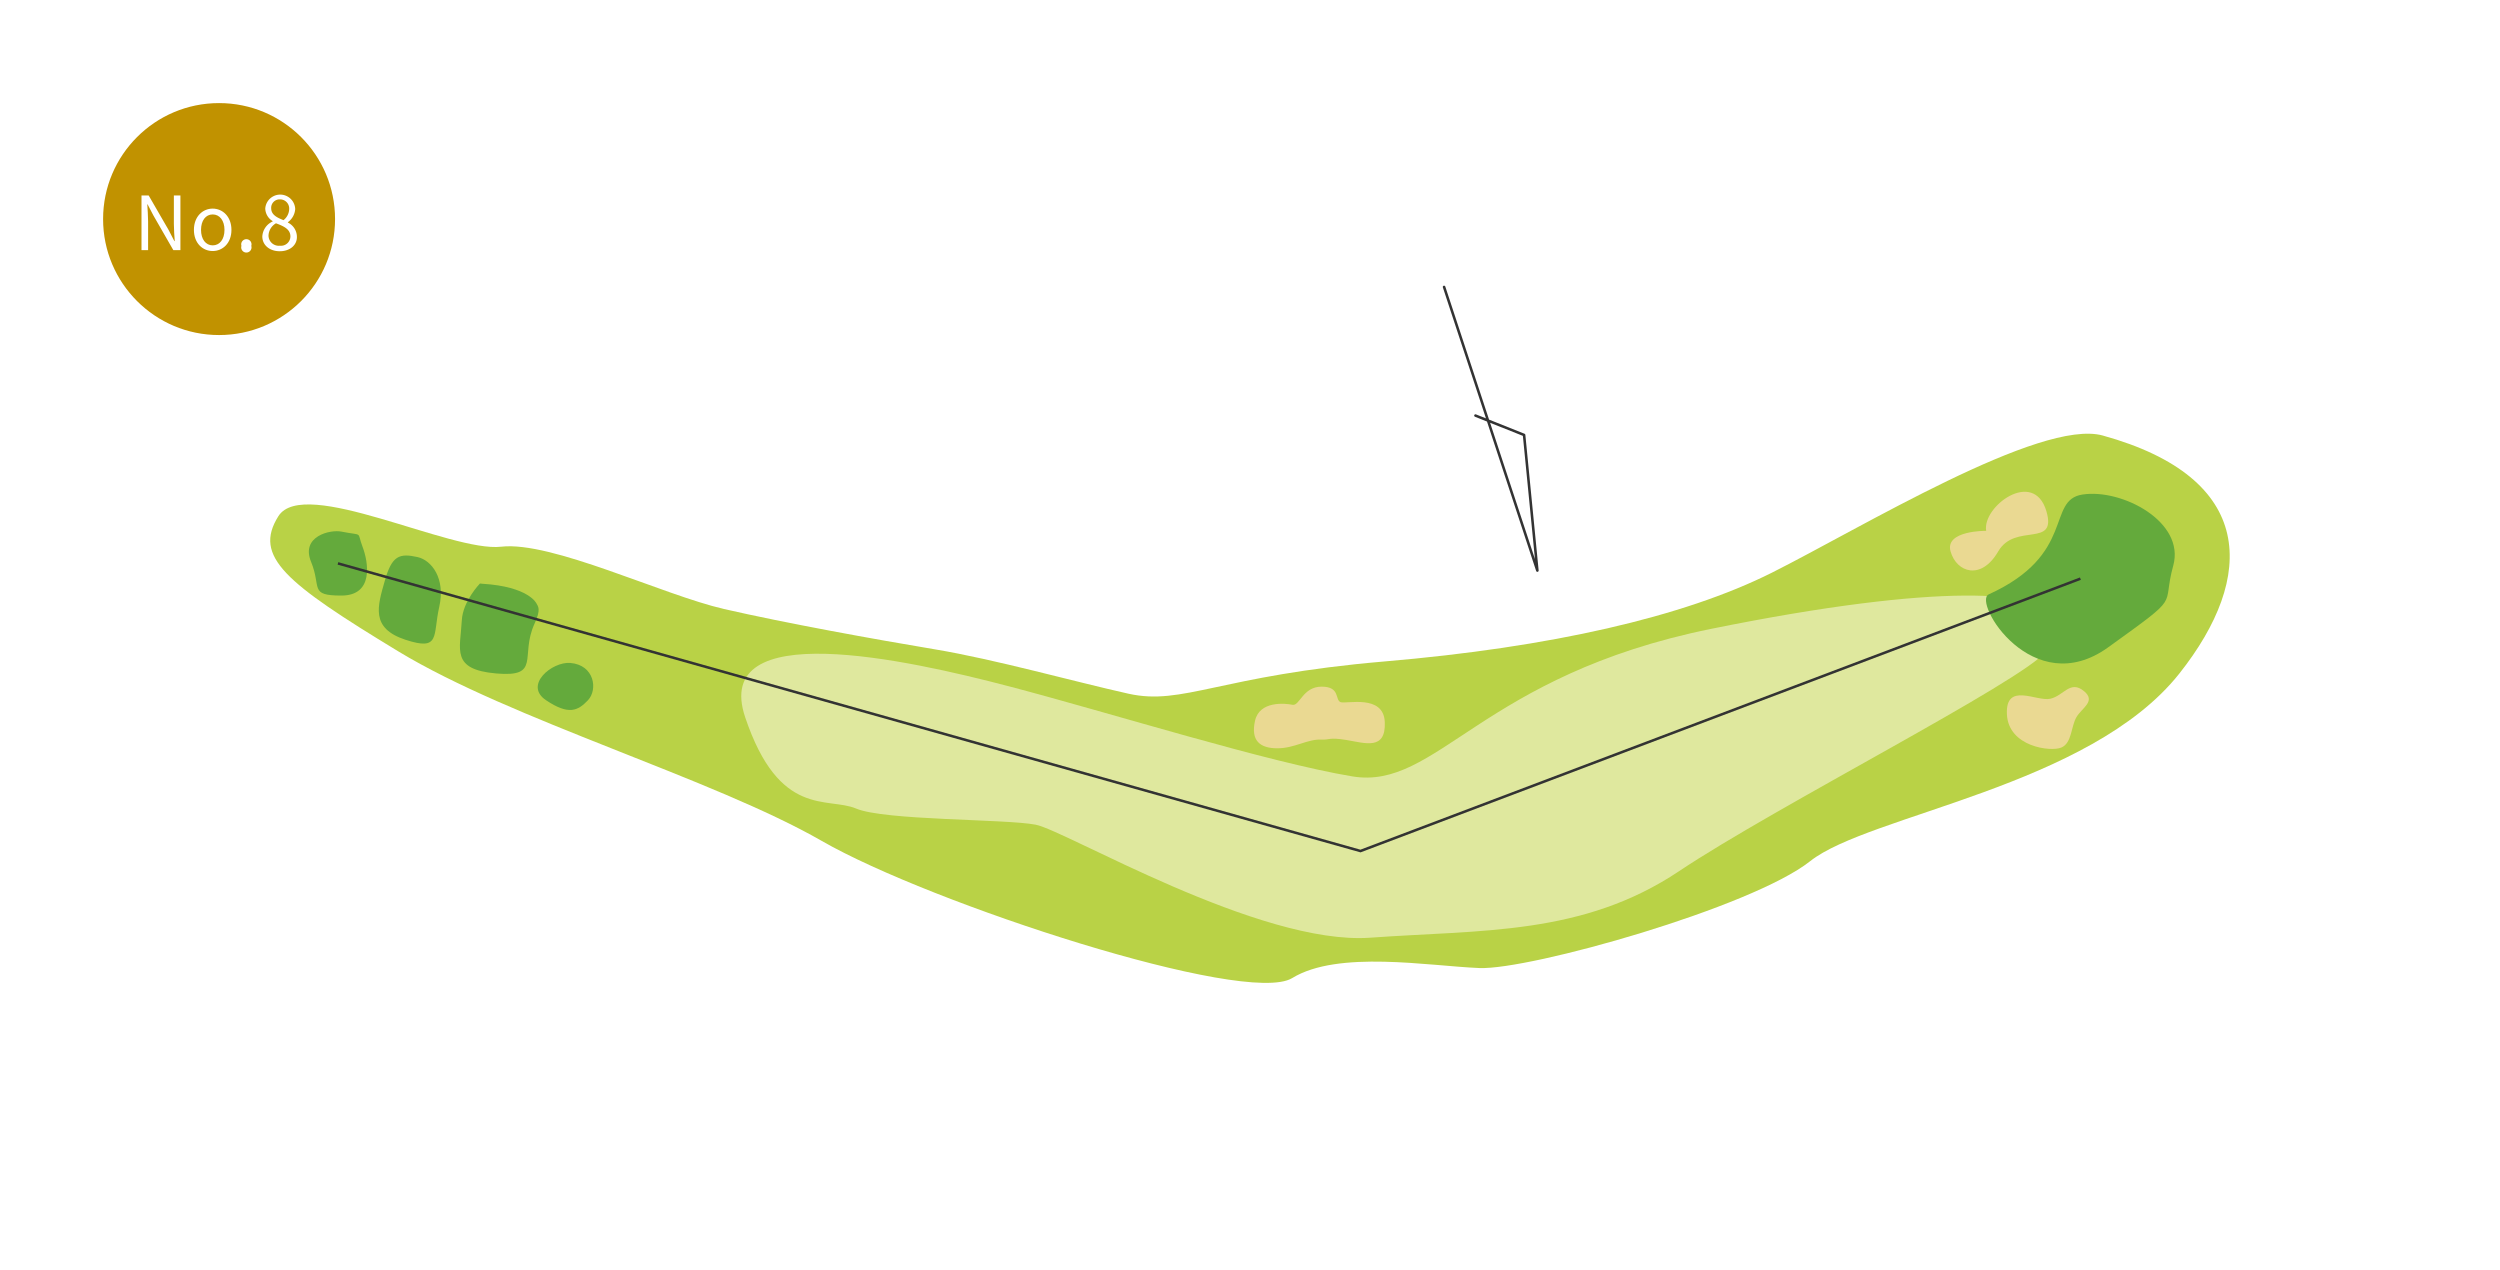<svg xmlns="http://www.w3.org/2000/svg" width="485" height="246.36" viewBox="0 0 485 246.36"><title>yahiko_8</title><g id="レイヤー_2" data-name="レイヤー 2"><g id="レイヤー_1-2" data-name="レイヤー 1"><rect width="485" height="246.36" style="fill:#fff"/><path d="M407.93,84.49c-12.07-3.33-47,18-64.18,26.61s-43,14.48-75.13,17.22-39.13,8.61-49.69,6.26-25.83-6.65-37.57-8.61-29-5.09-40.89-7.82S107,104.93,97.23,106.06,58.92,92.32,54,100.15s1.35,12.91,23.26,26.21,61.05,24.65,82.18,36.79,82.3,32.08,91.24,26.6,26.54-2.34,36.32-1.95,52.83-11.74,64.18-20.74,54.22-14.43,71.61-36.39C437.67,111.88,437.67,92.71,407.93,84.49Z" style="fill:#b9d246;fill-rule:evenodd"/><path d="M397,99.17c-2.48-8.35-12.5-.88-11.68,3.81,0,0-8.08-.1-6.91,4s5.95,5.68,9.24,0S399.12,106.41,397,99.17Z" style="fill:#ead992"/><path d="M404.31,134.09c-2.7-2.24-3.92.88-6.56,1.47s-8.7-3.33-8.41,3,8.51,7.34,10.57,6.46,1.85-4.09,2.93-5.91S406.66,136.05,404.31,134.09Z" style="fill:#ead992"/><path d="M110.63,128.61c4.71.39,5.38,5.19,3.43,7.24s-3.72,2.94-8.12,0S107.11,128.32,110.63,128.61Z" style="fill:#64aa3c;fill-rule:evenodd"/><path d="M93.6,113.25c9,.55,10.47,3.81,10.47,3.81.25.55,1,1-.4,4-2.83,6.26,1.37,10.37-7.43,9.59s-6.95-4.6-6.65-10.27c.19-3.78,3.52-7.17,3.52-7.18h0Z" style="fill:#64aa3c;fill-rule:evenodd"/><path d="M81,108.07c2.7.6,5.48,4.11,4.21,9.68s.29,8.61-6.56,6.36-5.38-6.55-4-11.44S77.47,107.29,81,108.07Z" style="fill:#64aa3c;fill-rule:evenodd"/><path d="M256.39,143.48c-2.79-.13-5.2,1.69-8.58,1.69s-5.21-1.47-4.33-5.36,5.87-3.37,7.26-3.08,2-3.52,5.65-3.52,2.57,2.57,3.67,3,8.37-1.62,8.59,3.89-3.77,4.07-7.49,3.45C257.75,143,258,143.56,256.39,143.48Z" style="fill:#ead992"/><path d="M397,119.71c-.39-5.09-20.35-6.78-65,2.28s-53.21,31.37-69.65,28.63-46.56-12.21-66.52-17.45-57.88-13.63-51.26,6,16,15.35,21.52,17.69,29,2,34.83,3.13,43.43,23.48,64.95,21.92S307,181.54,325.75,169s66.52-36.78,71.22-42.65S397,119.71,397,119.71Z" style="fill:#dfe89e"/><path d="M404,95.94c-7.06,1.09-1.17,11.64-18.19,19.37-3.19,1.45,8.51,20.84,23.18,10.27s10.27-7.34,12.62-15.85S411.64,94.76,404,95.94Z" style="fill:#64aa3c;fill-rule:evenodd"/><path d="M66.22,103.13c-2.12-.43-7.92.88-5.87,5.87s-.44,6.54,5.87,6.54,5.28-6.4,4.11-9.48S70.62,104,66.22,103.13Z" style="fill:#64aa3c;fill-rule:evenodd"/><polyline points="280.15 55.67 298.25 110.69 295.67 84.38 286.24 80.62" style="fill:none;stroke:#333;stroke-linecap:round;stroke-linejoin:round;stroke-width:0.5px"/><polyline points="65.56 109.3 263.93 165.1 403.6 112.26" style="fill:none;stroke:#333;stroke-miterlimit:10;stroke-width:0.5px"/></g><g id="レイヤー_2-2" data-name="レイヤー 2"><circle cx="42.5" cy="42.5" r="22.5" style="fill:#c19200"/><path d="M27.45,37.92h1.39L32.7,44.6l1.13,2.18h.07c-.07-1.07-.17-2.25-.17-3.35V37.92H35v10.6H33.62l-3.85-6.7-1.14-2.18h-.06c.06,1.07.16,2.2.16,3.31v5.57H27.45Z" style="fill:#fff"/><path d="M37.62,44.6c0-2.62,1.72-4.13,3.64-4.13S44.9,42,44.9,44.6s-1.72,4.1-3.64,4.1S37.62,47.2,37.62,44.6Zm5.93,0c0-1.81-.93-3-2.29-3S39,42.79,39,44.6s.91,3,2.27,3S43.55,46.41,43.55,44.6Z" style="fill:#fff"/><path d="M46.84,47.7a1,1,0,1,1,1.91,0,1,1,0,1,1-1.91,0Z" style="fill:#fff"/><path d="M50.89,45.88a3.38,3.38,0,0,1,2-2.91v-.08a2.94,2.94,0,0,1-1.43-2.44,2.91,2.91,0,0,1,5.81.1,3.47,3.47,0,0,1-1.42,2.56v.07A3.1,3.1,0,0,1,57.6,46c0,1.54-1.33,2.74-3.33,2.74S50.89,47.52,50.89,45.88Zm5.45,0c0-1.42-1.3-2-2.8-2.56a2.87,2.87,0,0,0-1.45,2.4,2,2,0,0,0,2.21,1.95A1.84,1.84,0,0,0,56.34,45.93Zm-.24-5.3a1.77,1.77,0,0,0-1.81-1.9,1.63,1.63,0,0,0-1.68,1.72c0,1.27,1.14,1.82,2.39,2.31A2.84,2.84,0,0,0,56.1,40.63Z" style="fill:#fff"/></g></g></svg>